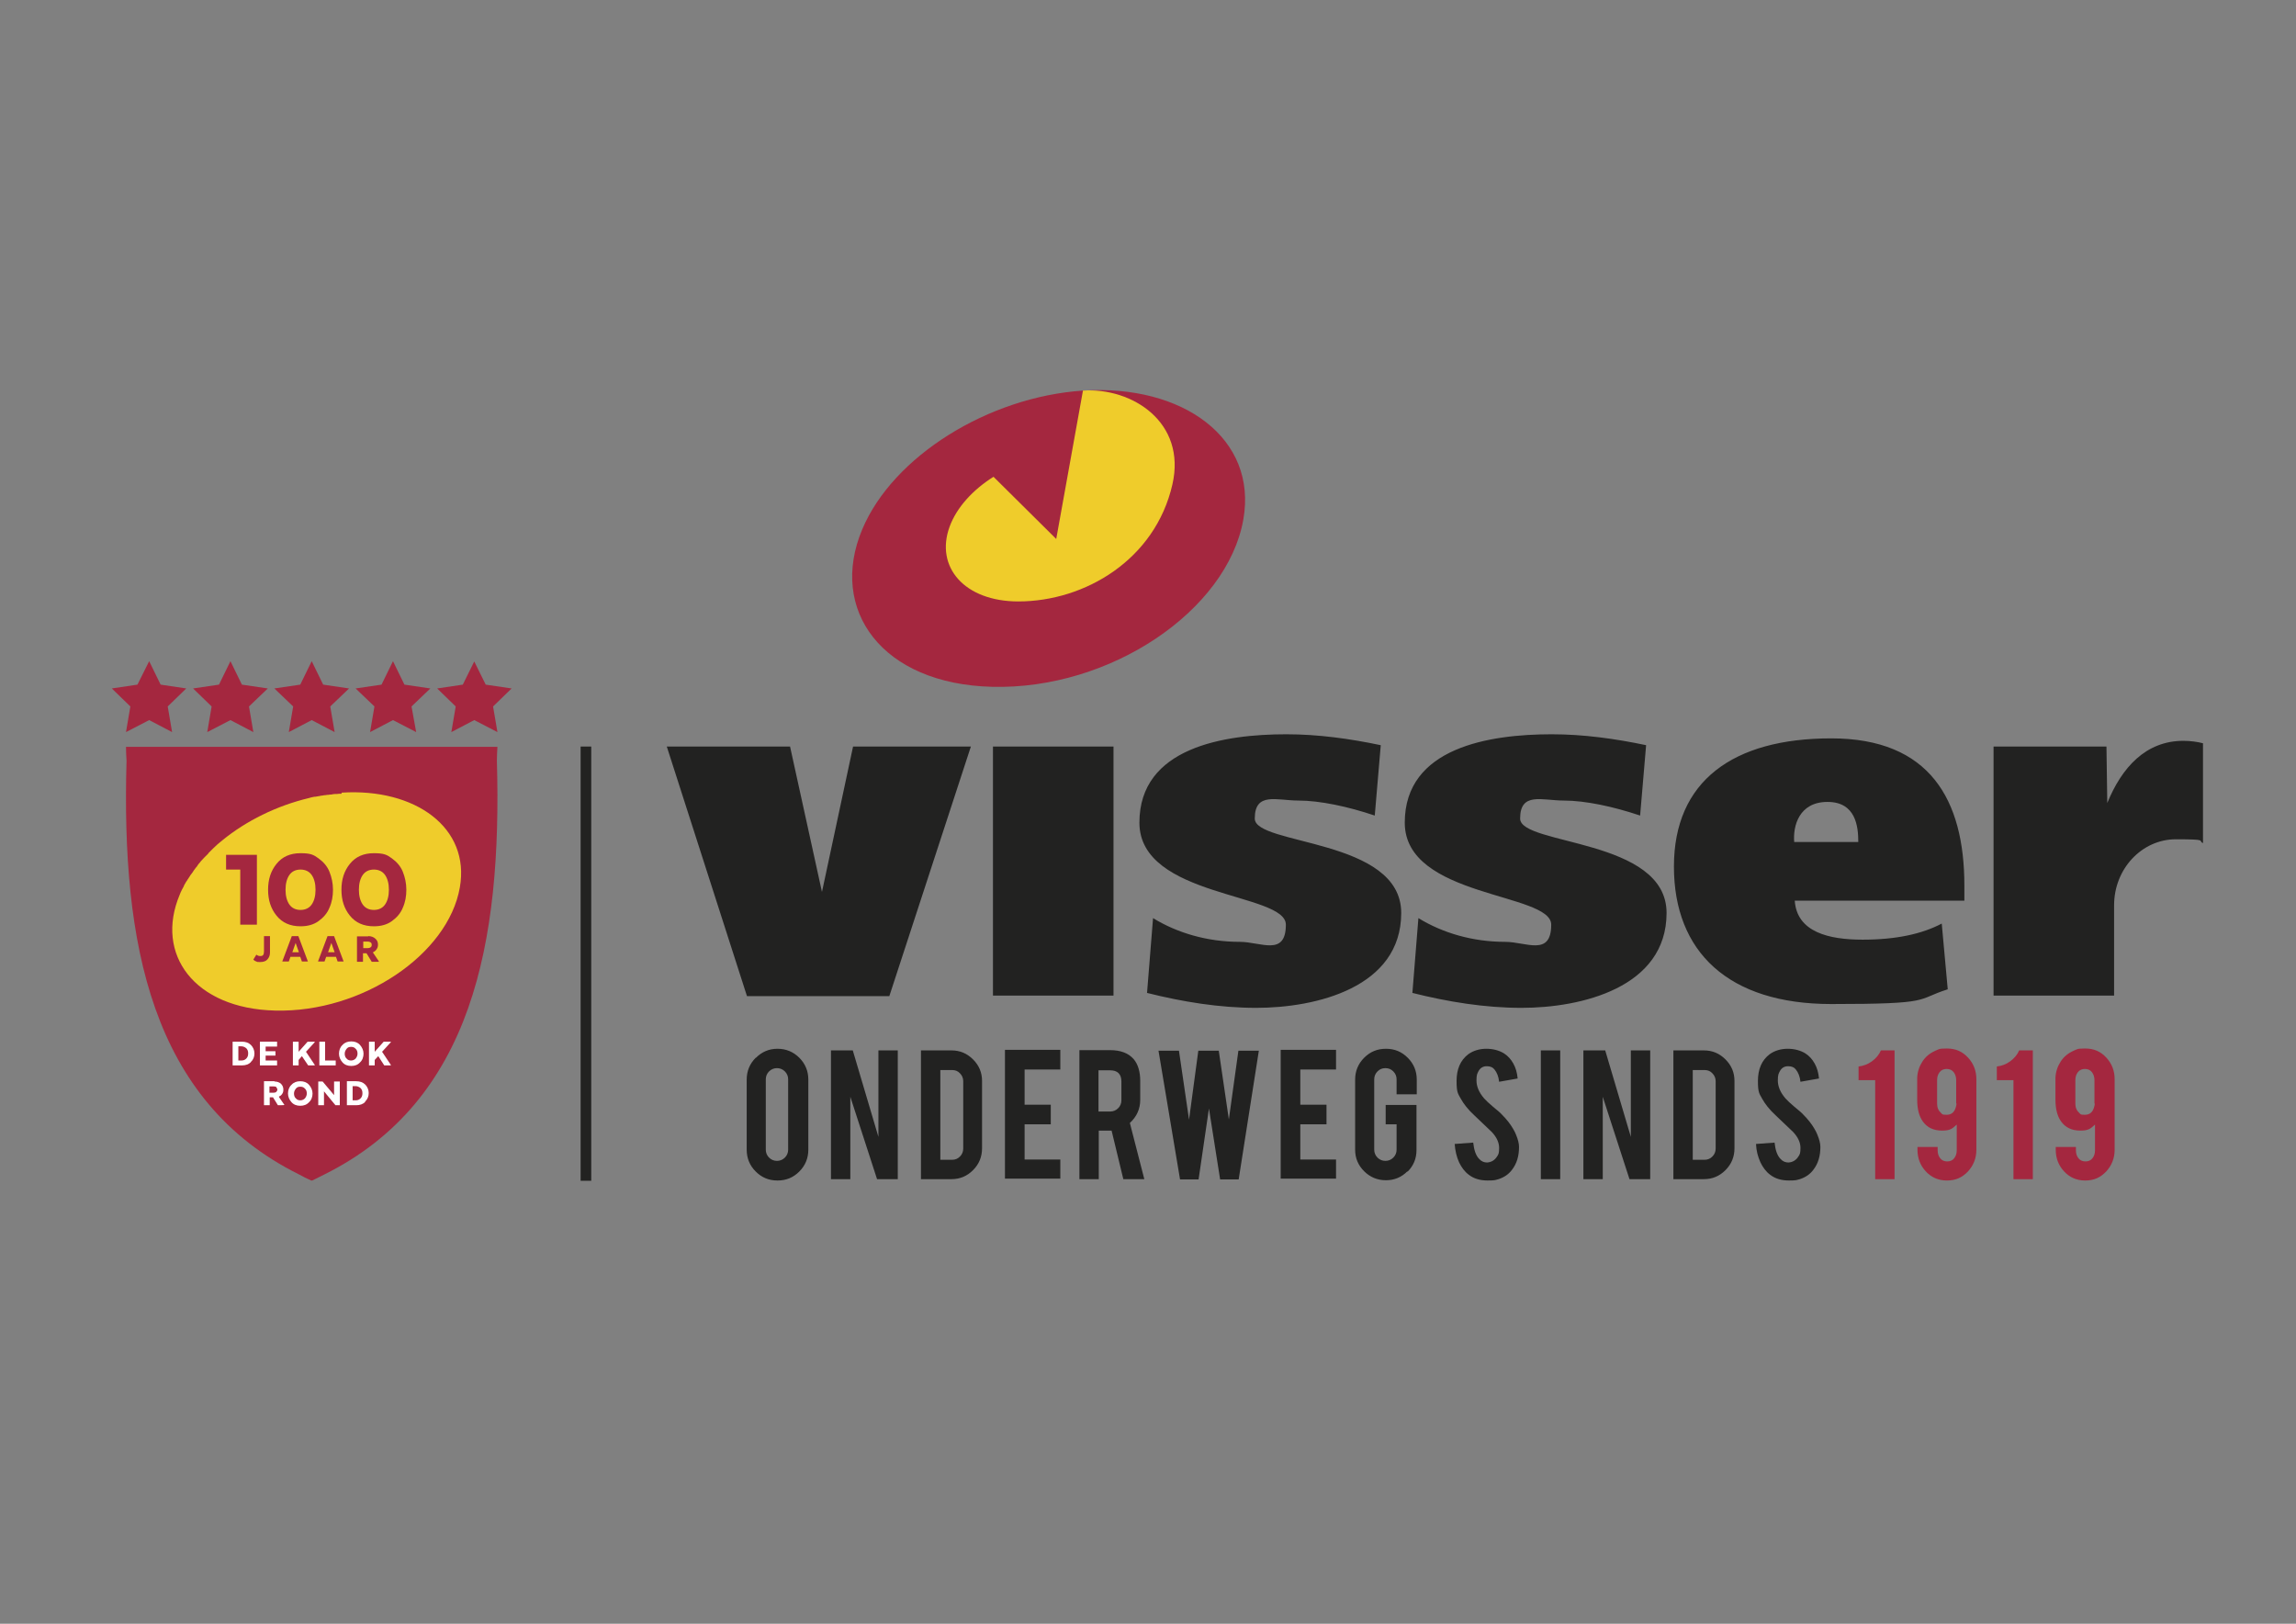 <?xml version="1.0" encoding="UTF-8"?>
<svg id="Laag_1" data-name="Laag 1" xmlns="http://www.w3.org/2000/svg" version="1.1" viewBox="0 0 841.9 595.3">
  <rect x="0" y="0" width="841.9" height="595.3" fill="#808080" stroke="none"/>
  <defs>
    <style>
      .cls-1 {
        fill: #222221;
      }

      .cls-1, .cls-2, .cls-3, .cls-4, .cls-5 {
        stroke-width: 0px;
      }

      .cls-2, .cls-3 {
        fill: #efcc2b;
      }

      .cls-3 {
        fill-rule: evenodd;
      }

      .cls-4 {
        fill: #a4273f;
      }

      .cls-5 {
        fill: #fff;
      }
    </style>
  </defs>
  <g>
    <path class="cls-1" d="M312.8,273.7l-11.4,53.3-11.7-53.3h-45.2l29.4,91.5h52.2l29.9-91.5h-43.1ZM364.1,365h44.2v-91.3h-44.2v91.3ZM420.5,364c13.1,3.3,26.7,5.5,40.1,5.5,21.9,0,53.2-7.4,53.2-34.8s-53.7-24.7-53.7-34.6,8.1-6.6,16-6.6,18.2,2.2,28,5.5l2.2-25.8c-11.4-2.4-23-4-34.6-4-22.8,0-53.9,4.8-53.9,32.4s53.7,25.6,53.7,37.4-9.2,6.3-16.9,6.3c-12,0-23-3.3-31.8-8.7l-2.2,27.4ZM517.8,364c13.1,3.3,26.7,5.5,40.1,5.5,21.9,0,53.2-7.4,53.2-34.8s-53.7-24.7-53.7-34.6,8.1-6.6,16-6.6,18.2,2.2,28,5.5l2.2-25.8c-11.4-2.4-23-4-34.6-4-22.8,0-53.9,4.8-53.9,32.4s53.7,25.6,53.7,37.4-9.2,6.3-16.9,6.3c-12,0-23-3.3-31.8-8.7l-2.2,27.4ZM731,273.7v91.3h44.2v-33.1c0-13.5,10.3-24.2,22.6-24.2s7.9.5,10,1.4v-36.6c-1.8-.5-4.6-.9-7.2-.9-13.8,0-22.6,9.8-27.9,22.8l-.3-20.7h-41.4ZM657.9,308.7c-.5-5.9,1.8-14.7,12.2-14.7s11.3,9,11.3,14.7h-23.4ZM720.3,330.2v-5.5c0-31.5-12.7-54-48.8-54s-57.7,15.7-57.7,47,20,50.4,57.7,50.4,30.7-1.6,42.7-5.4l-2.2-24.1c-7.2,3.8-16.7,5.9-29,5.9s-24.1-2.7-24.9-14.3h62.2Z"/>
    <path class="cls-4" d="M316.2,194c11.3-26.8,46.3-48.5,80.9-50.8,36.6-2.4,64.1,17.5,58.8,47.3-5.9,33.3-48.7,62.4-92.1,61.3-40.4-1-60.1-28.2-47.6-57.8"/>
    <path class="cls-2" d="M397.1,143.2c18-1.2,38,11.6,32.8,34.4-6.3,27.6-32.1,42.9-56.5,42.9-19.7,0-30.6-12.6-25.2-27.4,2.6-7.1,8.6-13.6,16.1-18.3,0,0,16,15.9,23,22.8l9.8-54.4Z"/>
  </g>
  <rect class="cls-1" x="212.9" y="273.7" width="3.9" height="159.2"/>
  <g>
    <path class="cls-4" d="M114.5,432.8c1.5-.7,2.9-1.5,4.4-2.2,54.3-27,65.2-84.8,63.3-151.7,0-1.7.1-3.4.2-5.1H46.2c0,1.7.1,3.4.2,5.1-1.9,66.9,8.9,124.7,63.3,151.7,1.4.8,2.9,1.5,4.4,2.2h.2c0,0,.2,0,.2,0Z"/>
    <polygon class="cls-4" points="54.7 242.4 58.9 251 68.3 252.4 61.5 259 63.1 268.4 54.7 264 46.2 268.4 47.8 259 41 252.4 50.4 251 54.7 242.4"/>
    <polygon class="cls-4" points="114.3 242.4 118.5 251 128 252.4 121.1 259 122.7 268.4 114.3 264 105.9 268.4 107.5 259 100.6 252.4 110.1 251 114.3 242.4"/>
    <polygon class="cls-4" points="144.1 242.4 148.3 251 157.8 252.4 150.9 259 152.6 268.4 144.1 264 135.7 268.4 137.3 259 130.4 252.4 139.9 251 144.1 242.4"/>
    <polygon class="cls-4" points="84.5 242.4 88.7 251 98.2 252.4 91.3 259 92.9 268.4 84.5 264 76 268.4 77.6 259 70.8 252.4 80.3 251 84.5 242.4"/>
    <polygon class="cls-4" points="173.9 242.5 169.7 251 160.3 252.4 167.1 259 165.5 268.4 173.9 264 182.4 268.4 180.8 259 187.6 252.4 178.1 251 173.9 242.5"/>
    <path class="cls-5" d="M92,389.4c-.8.8-1.9,1.2-3.3,1.2h-3.4v-8.7h3.4c1.4,0,2.5.4,3.3,1.2.8.8,1.3,1.9,1.3,3.1s-.4,2.3-1.3,3.1M87.4,383.7v5.1h1.1c.7,0,1.3-.2,1.8-.7.5-.5.7-1.1.7-1.9s-.2-1.4-.7-1.9c-.5-.4-1.1-.7-1.8-.7h-1.1Z"/>
    <polygon class="cls-5" points="101 387 97.4 387 97.4 388.8 101.6 388.8 101.6 390.6 95.3 390.6 95.3 381.9 101.6 381.9 101.6 383.7 97.4 383.7 97.4 385.4 101 385.4 101 387"/>
    <polygon class="cls-5" points="109.5 385.6 112.8 381.9 115.4 381.9 115.4 382.1 112.2 385.6 115.4 390.4 115.4 390.6 113 390.6 110.7 387.2 109.5 388.6 109.5 390.6 107.4 390.6 107.4 381.9 109.5 381.9 109.5 385.6"/>
    <polygon class="cls-5" points="117.1 390.6 117.1 381.9 119.2 381.9 119.2 388.8 123.1 388.8 123.1 390.6 117.1 390.6"/>
    <path class="cls-5" d="M125.6,389.5c-.8-.9-1.3-2-1.3-3.2s.4-2.4,1.3-3.2c.8-.9,1.9-1.3,3.2-1.3s2.4.4,3.2,1.3c.8.9,1.3,2,1.3,3.2s-.4,2.4-1.3,3.2c-.8.9-1.9,1.3-3.2,1.3s-2.4-.4-3.2-1.3M130.4,388.1c.4-.5.7-1.1.7-1.8s-.2-1.4-.7-1.8c-.4-.5-1-.7-1.7-.7s-1.2.2-1.6.7c-.4.5-.7,1.1-.7,1.8s.2,1.4.7,1.8c.4.5,1,.7,1.6.7s1.2-.2,1.7-.7"/>
    <polygon class="cls-5" points="137.4 385.6 140.7 381.9 143.3 381.9 143.3 382.1 140.1 385.6 143.3 390.4 143.3 390.6 140.9 390.6 138.7 387.2 137.4 388.6 137.4 390.6 135.3 390.6 135.3 381.9 137.4 381.9 137.4 385.6"/>
    <path class="cls-5" d="M100.6,396.5c1,0,1.8.3,2.4.8.6.6.9,1.3.9,2.1s-.1,1.1-.4,1.6c-.3.5-.7.8-1.2,1v.2l2,2.9h0c0,.1-2.4.1-2.4.1l-1.8-2.9h-1.2v2.9h-2.1v-8.8h3.9ZM101.4,398.6c-.2-.2-.6-.3-1-.3h-1.6v2.3h1.6c.4,0,.7-.1.9-.3.2-.2.4-.5.4-.8s-.1-.6-.4-.8"/>
    <path class="cls-5" d="M106.9,404.1c-.8-.9-1.3-2-1.3-3.2s.4-2.4,1.3-3.2c.8-.9,1.9-1.3,3.2-1.3s2.4.4,3.2,1.3c.8.9,1.3,2,1.3,3.2s-.4,2.4-1.3,3.2c-.8.9-1.9,1.3-3.2,1.3s-2.4-.4-3.2-1.3M111.8,402.7c.4-.5.7-1.1.7-1.8s-.2-1.4-.7-1.8c-.4-.5-1-.7-1.7-.7s-1.2.2-1.6.7c-.4.5-.7,1.1-.7,1.8s.2,1.4.7,1.8c.4.5,1,.7,1.6.7s1.2-.2,1.7-.7"/>
    <polygon class="cls-5" points="124.6 405.2 123 405.2 118.8 400.1 118.8 405.2 116.7 405.2 116.7 396.5 118.3 396.5 122.5 401.5 122.5 396.5 124.6 396.5 124.6 405.2"/>
    <path class="cls-5" d="M133.9,404c-.8.8-1.9,1.2-3.3,1.2h-3.4v-8.8h3.4c1.4,0,2.5.4,3.3,1.2.8.8,1.3,1.9,1.3,3.1s-.4,2.3-1.3,3.1M129.3,398.3v5.1h1.1c.7,0,1.3-.2,1.8-.7.5-.5.7-1.1.7-1.9s-.2-1.4-.7-1.9c-.5-.4-1.1-.7-1.8-.7h-1.1Z"/>
    <path class="cls-3" d="M125.2,291h-.1c-.5,0-1.1,0-1.6.1-.2,0-.5,0-.7,0-.4,0-.9.1-1.3.2-.4,0-.7,0-1.1.1-.3,0-.6,0-.9.1-.5,0-1,.1-1.5.2-.2,0-.4,0-.6.1-.6.1-1.2.2-1.8.3-.1,0-.2,0-.3,0-.7.1-1.4.3-2.1.5,0,0,0,0,0,0-11.7,2.8-22.9,8.3-31.7,15.5,0,0,0,0,0,0-.6.5-1.1.9-1.7,1.4,0,0,0,0-.1.1-.5.5-1,.9-1.5,1.4,0,0-.1.1-.2.2-.5.5-.9.9-1.4,1.4s-.2.2-.2.3c-.4.4-.9.9-1.3,1.3-.1.1-.2.2-.3.3-.4.4-.8.9-1.2,1.3-.1.1-.2.3-.3.4-.4.4-.7.8-1,1.3-.1.2-.2.3-.4.5-.3.4-.6.8-.9,1.2-.1.2-.2.3-.3.5-.3.4-.6.8-.9,1.2-.1.2-.2.3-.3.5-.3.4-.5.8-.8,1.2-.1.2-.2.4-.4.6-.2.4-.5.8-.7,1.2-.1.2-.2.4-.3.7-.2.4-.4.8-.6,1.1-.3.6-.6,1.2-.8,1.8-9.2,21.8,5.3,41.8,35,42.5,31.9.8,63.4-20.6,67.7-45.1,3.9-21.9-16.3-36.5-43.3-34.8"/>
    <polygon class="cls-4" points="82.9 313.4 94.2 313.4 94.2 339 88.1 339 88.1 318.8 82.9 318.8 82.9 313.4"/>
    <path class="cls-4" d="M101.4,335.7c-2.1-2.6-3.1-5.7-3.1-9.5s1-6.9,3.1-9.5c2.1-2.6,5-3.9,8.8-3.9s4.8.6,6.6,1.9c1.8,1.3,3.2,2.9,4,4.9.8,2,1.3,4.2,1.3,6.6s-.4,4.6-1.3,6.6c-.8,2-2.2,3.6-4,4.9-1.8,1.3-4,1.9-6.6,1.9-3.8,0-6.7-1.3-8.8-3.9M114.3,331.6c.9-1.3,1.4-3.1,1.4-5.4s-.5-4.1-1.4-5.4c-.9-1.3-2.3-2-4.1-2s-3.2.7-4.1,2c-.9,1.3-1.4,3.1-1.4,5.4s.5,4.1,1.4,5.4c.9,1.3,2.3,2,4.1,2s3.2-.7,4.1-2"/>
    <path class="cls-4" d="M128.3,335.7c-2.1-2.6-3.1-5.7-3.1-9.5s1-6.9,3.1-9.5c2.1-2.6,5-3.9,8.8-3.9s4.8.6,6.6,1.9c1.8,1.3,3.2,2.9,4,4.9.8,2,1.3,4.2,1.3,6.6s-.4,4.6-1.3,6.6c-.8,2-2.2,3.6-4,4.9-1.8,1.3-4,1.9-6.6,1.9-3.8,0-6.7-1.3-8.8-3.9M141.2,331.6c.9-1.3,1.4-3.1,1.4-5.4s-.5-4.1-1.4-5.4c-.9-1.3-2.3-2-4.1-2s-3.2.7-4.1,2c-.9,1.3-1.4,3.1-1.4,5.4s.5,4.1,1.4,5.4c.9,1.3,2.3,2,4.1,2s3.2-.7,4.1-2"/>
    <path class="cls-4" d="M94,350c.4.3.8.5,1.4.5s.9-.1,1.1-.4c.2-.3.3-.7.3-1.3v-5.6h2.2v6c0,1-.3,1.8-.9,2.5-.6.7-1.5,1-2.7,1s-1,0-1.4-.2c-.4-.1-.7-.3-.9-.5l-.2-.2,1.1-1.8Z"/>
    <path class="cls-4" d="M113.1,352.5h-2.4l-.6-1.7h-3.6l-.6,1.7h-2.4l3.5-9.3h2.4l3.5,9.3ZM107.2,349.1h2.4l-1.2-3.4-1.2,3.4Z"/>
    <path class="cls-4" d="M126.2,352.5h-2.4l-.6-1.7h-3.6l-.6,1.7h-2.4l3.5-9.3h2.4l3.5,9.3ZM120.3,349.1h2.4l-1.2-3.4-1.2,3.4Z"/>
    <path class="cls-4" d="M135,343.2c1.1,0,1.9.3,2.6.9.7.6,1,1.3,1,2.2s-.2,1.2-.5,1.7c-.3.5-.7.8-1.3,1.1v.2l2.1,3.1v.2h-2.6l-1.9-3.1h-1.3v3.1h-2.2v-9.3h4.1ZM135.9,345.5c-.3-.2-.6-.3-1-.3h-1.7v2.4h1.7c.4,0,.7-.1,1-.3.3-.2.4-.5.4-.9s-.1-.7-.4-.9"/>
  </g>
  <g>
    <path class="cls-4" d="M768.1,404.5c0,.3,0,.7-.2,1.3-.5,1.9-1.6,2.9-3.4,2.9s-1.5-.2-2-.6c-1-.9-1.5-2-1.5-3.4v-8.7c0-1.2.3-2.1.9-2.9.6-.8,1.5-1.2,2.6-1.2s2,.4,2.6,1.2c.6.8.9,1.8.9,2.9v8.6ZM760.2,385.3c-2,.9-3.5,2.2-4.6,3.9-1.1,1.7-1.8,3.7-1.9,5.9h0v8.1c0,3.4.7,6.1,2.1,8,1.6,2.2,3.9,3.3,7,3.3s3.7-.7,5.4-2.2v9.4c0,1.2-.3,2.1-.9,2.9-.6.8-1.5,1.2-2.6,1.2s-2-.4-2.6-1.2c-.6-.8-.9-1.7-.9-2.9v-1.2h-7.4v1c0,3.1,1,5.7,3,7.9,2,2.2,4.6,3.4,7.8,3.4s5.6-1.1,7.7-3.3c2-2.2,3.1-4.8,3.1-8v-25.8c0-3.1-1-5.7-3-7.9-2.1-2.3-4.6-3.4-7.8-3.4s-2.9.3-4.2.8M745.4,432.3v-47.2h-5c-.7,1.6-1.8,2.9-3.3,4-1.5,1.1-3.2,1.7-4.9,1.9v5h6.1v36.3h7.1ZM717.4,404.5c0,.3,0,.7-.2,1.3-.5,1.9-1.6,2.9-3.4,2.9s-1.5-.2-2-.6c-1-.9-1.5-2-1.5-3.4v-8.7c0-1.2.3-2.1.9-2.9.6-.8,1.5-1.2,2.6-1.2s2,.4,2.6,1.2c.6.8.9,1.8.9,2.9v8.6ZM709.5,385.3c-2,.9-3.5,2.2-4.6,3.9-1.1,1.7-1.8,3.7-1.9,5.9h0v8.1c0,3.4.7,6.1,2.1,8,1.6,2.2,3.9,3.3,7,3.3s3.7-.7,5.4-2.2v9.4c0,1.2-.3,2.1-.9,2.9-.6.8-1.5,1.2-2.6,1.2s-2-.4-2.6-1.2c-.6-.8-.9-1.7-.9-2.9v-1.2h-7.4v1c0,3.1,1,5.7,3,7.9,2,2.2,4.6,3.4,7.8,3.4s5.6-1.1,7.7-3.3c2-2.2,3.1-4.8,3.1-8v-25.8c0-3.1-1-5.7-3-7.9-2.1-2.3-4.6-3.4-7.8-3.4s-2.9.3-4.2.8M694.7,432.3v-47.2h-5c-.7,1.6-1.8,2.9-3.3,4-1.5,1.1-3.2,1.7-4.9,1.9v5h6.1v36.3h7.1Z"/>
    <path class="cls-1" d="M666.4,416c-.3-.7-.6-1.4-1.1-2.2-1-1.7-2.3-3.4-4.1-5.2-.5-.6-1.6-1.5-3.3-2.9-1.4-1.2-2.5-2.2-3.2-3-1.9-2.2-2.8-4.4-2.8-6.6s.3-2.5.8-3.5c.7-1.2,1.7-1.7,3-1.7s2.2.4,2.8,1.2c.9,1.1,1.5,2.6,1.7,4.5l6.8-1.2c-.2-2.1-.7-3.9-1.6-5.5-.9-1.6-2-2.8-3.4-3.7-1.8-1.1-4-1.7-6.5-1.7s-4.8.7-6.6,2c-2.9,2.2-4.3,5.5-4.3,9.8s.5,4.6,1.6,6.6c1,1.8,2.6,3.9,5,6.1,2.8,2.7,4.9,4.7,6.3,6,1.8,1.9,2.7,3.9,2.7,5.8s-.2,2.4-.7,3.1c-.9,1.5-2.2,2.2-3.7,2.3-1.1,0-2.1-.4-2.9-1.3-1.2-1.2-1.9-3.2-2.2-6l-6.8.5c.1,2.5.7,4.7,1.6,6.7.9,1.9,2.1,3.5,3.6,4.6,1.8,1.4,4.1,2.1,6.9,2.1s2.8-.2,4-.5c2.1-.7,3.7-1.8,4.9-3.4,1.8-2.3,2.6-5.1,2.6-8.4,0-1.3-.4-2.8-1.1-4.5M620.8,392.3h4.3c1.1,0,2.1.4,2.8,1.2.8.8,1.2,1.8,1.2,2.9v24.7c0,1.1-.4,2.1-1.2,2.9-.8.8-1.7,1.2-2.9,1.2h-4.3v-32.9ZM636,396.3c0-3.1-1.1-5.7-3.3-7.9-2.2-2.2-4.8-3.3-7.9-3.3h-11.2v47.2h11.2c3.1,0,5.7-1.1,7.9-3.3,2.2-2.2,3.3-4.9,3.3-8v-24.7ZM580.6,385.1v47.2h7.1v-30.2l9.8,30.2h7.6v-47.2h-7.1v31.7l-9.4-31.7h-8ZM572.1,385.1h-7.1v47.2h7.1v-47.2ZM555.9,416c-.3-.7-.6-1.4-1.1-2.2-1-1.7-2.3-3.4-4.1-5.2-.5-.6-1.6-1.5-3.3-2.9-1.4-1.2-2.5-2.2-3.2-3-1.9-2.2-2.8-4.4-2.8-6.6s.3-2.5.8-3.5c.7-1.2,1.7-1.7,3-1.7s2.2.4,2.8,1.2c.9,1.1,1.5,2.6,1.7,4.5l6.8-1.2c-.2-2.1-.7-3.9-1.6-5.5-.9-1.6-2-2.8-3.4-3.7-1.8-1.1-4-1.7-6.5-1.7s-4.8.7-6.6,2c-2.9,2.2-4.3,5.5-4.3,9.8s.5,4.6,1.6,6.6c1,1.8,2.6,3.9,5,6.1,2.8,2.7,4.9,4.7,6.3,6,1.8,1.9,2.7,3.9,2.7,5.8s-.2,2.4-.7,3.1c-.9,1.5-2.2,2.2-3.7,2.3-1.1,0-2.1-.4-2.9-1.3-1.2-1.2-1.9-3.2-2.2-6l-6.8.5c.2,2.5.7,4.7,1.6,6.7.9,1.9,2.1,3.5,3.6,4.6,1.8,1.4,4.1,2.1,6.9,2.1s2.8-.2,4-.5c2.1-.7,3.7-1.8,4.9-3.4,1.8-2.3,2.6-5.1,2.6-8.4,0-1.3-.4-2.8-1.1-4.5M516.1,429.6c2.2-2.2,3.3-4.8,3.3-8v-16.5h-11.3v7.1h4v9.3c0,1.1-.4,2.1-1.2,2.9-.8.8-1.8,1.2-2.9,1.2s-2.1-.4-2.9-1.2c-.8-.8-1.2-1.8-1.2-2.9v-25.8c0-1.1.4-2.1,1.2-2.9.8-.8,1.7-1.2,2.9-1.2s2.1.4,2.9,1.2,1.2,1.8,1.2,2.9v5.5h7.4v-5.4c0-3.1-1.1-5.8-3.3-8-2.2-2.2-4.8-3.3-8-3.3s-5.8,1.1-8,3.3c-2.2,2.2-3.3,4.9-3.3,8v25.7c0,3.1,1.1,5.7,3.3,7.9,2.2,2.2,4.9,3.3,8,3.3s5.7-1.1,7.9-3.3M489.9,432.3v-7.2h-13.1v-12.9h9.6v-7.2h-9.6v-12.9h13.1v-7.2h-20.3v47.2h20.3ZM450.6,410.4l-3.7-25.2h-7.5l-3.4,25.3-3.7-25.3h-7.5l7.9,47.2h6.8l3.8-26,4.1,26h6.8l7.4-47.2h-7.5l-3.5,25.2ZM411.2,403.4c0,1.1-.4,2.1-1.2,2.9-.8.8-1.8,1.2-2.9,1.2h-4.3v-15.1h4.3c2.7,0,4.1,1.4,4.1,4.1v6.9ZM395.8,385.1v47.2h7.1v-17.8h4.7l4.3,17.8h7.7l-5.3-20.6c2.5-2.3,3.8-5.1,3.8-8.5v-6.9c0-3.4-.8-6.1-2.4-8-1.9-2.2-4.8-3.3-8.7-3.3h-11.2ZM388.8,432.3v-7.2h-13.1v-12.9h9.6v-7.2h-9.6v-12.9h13.1v-7.2h-20.3v47.2h20.3ZM344.9,392.3h4.3c1.1,0,2.1.4,2.8,1.2.8.8,1.2,1.8,1.2,2.9v24.7c0,1.1-.4,2.1-1.2,2.9-.8.8-1.7,1.2-2.9,1.2h-4.3v-32.9ZM360.1,396.3c0-3.1-1.1-5.7-3.3-7.9-2.2-2.2-4.8-3.3-7.9-3.3h-11.2v47.2h11.2c3.1,0,5.7-1.1,7.9-3.3,2.2-2.2,3.3-4.9,3.3-8v-24.7ZM304.7,385.1v47.2h7.1v-30.2l9.8,30.2h7.6v-47.2h-7.1v31.7l-9.4-31.7h-8ZM289,421.5c0,1.1-.4,2.1-1.2,2.9-.8.8-1.8,1.2-2.9,1.2s-2.1-.4-2.9-1.2c-.8-.8-1.2-1.8-1.2-2.9v-25.8c0-1.1.4-2.1,1.2-2.9.8-.8,1.8-1.2,2.9-1.2s2.1.4,2.9,1.2c.8.8,1.2,1.8,1.2,2.9v25.8ZM277.1,387.8c-2.2,2.2-3.3,4.9-3.3,8v25.7c0,3.1,1.1,5.8,3.3,8,2.2,2.2,4.8,3.3,8,3.3s5.8-1.1,8-3.3c2.2-2.2,3.3-4.9,3.3-8v-25.7c0-3.1-1.1-5.8-3.3-8-2.2-2.2-4.9-3.3-8-3.3s-5.7,1.1-7.9,3.3"/>
  </g>
</svg>
